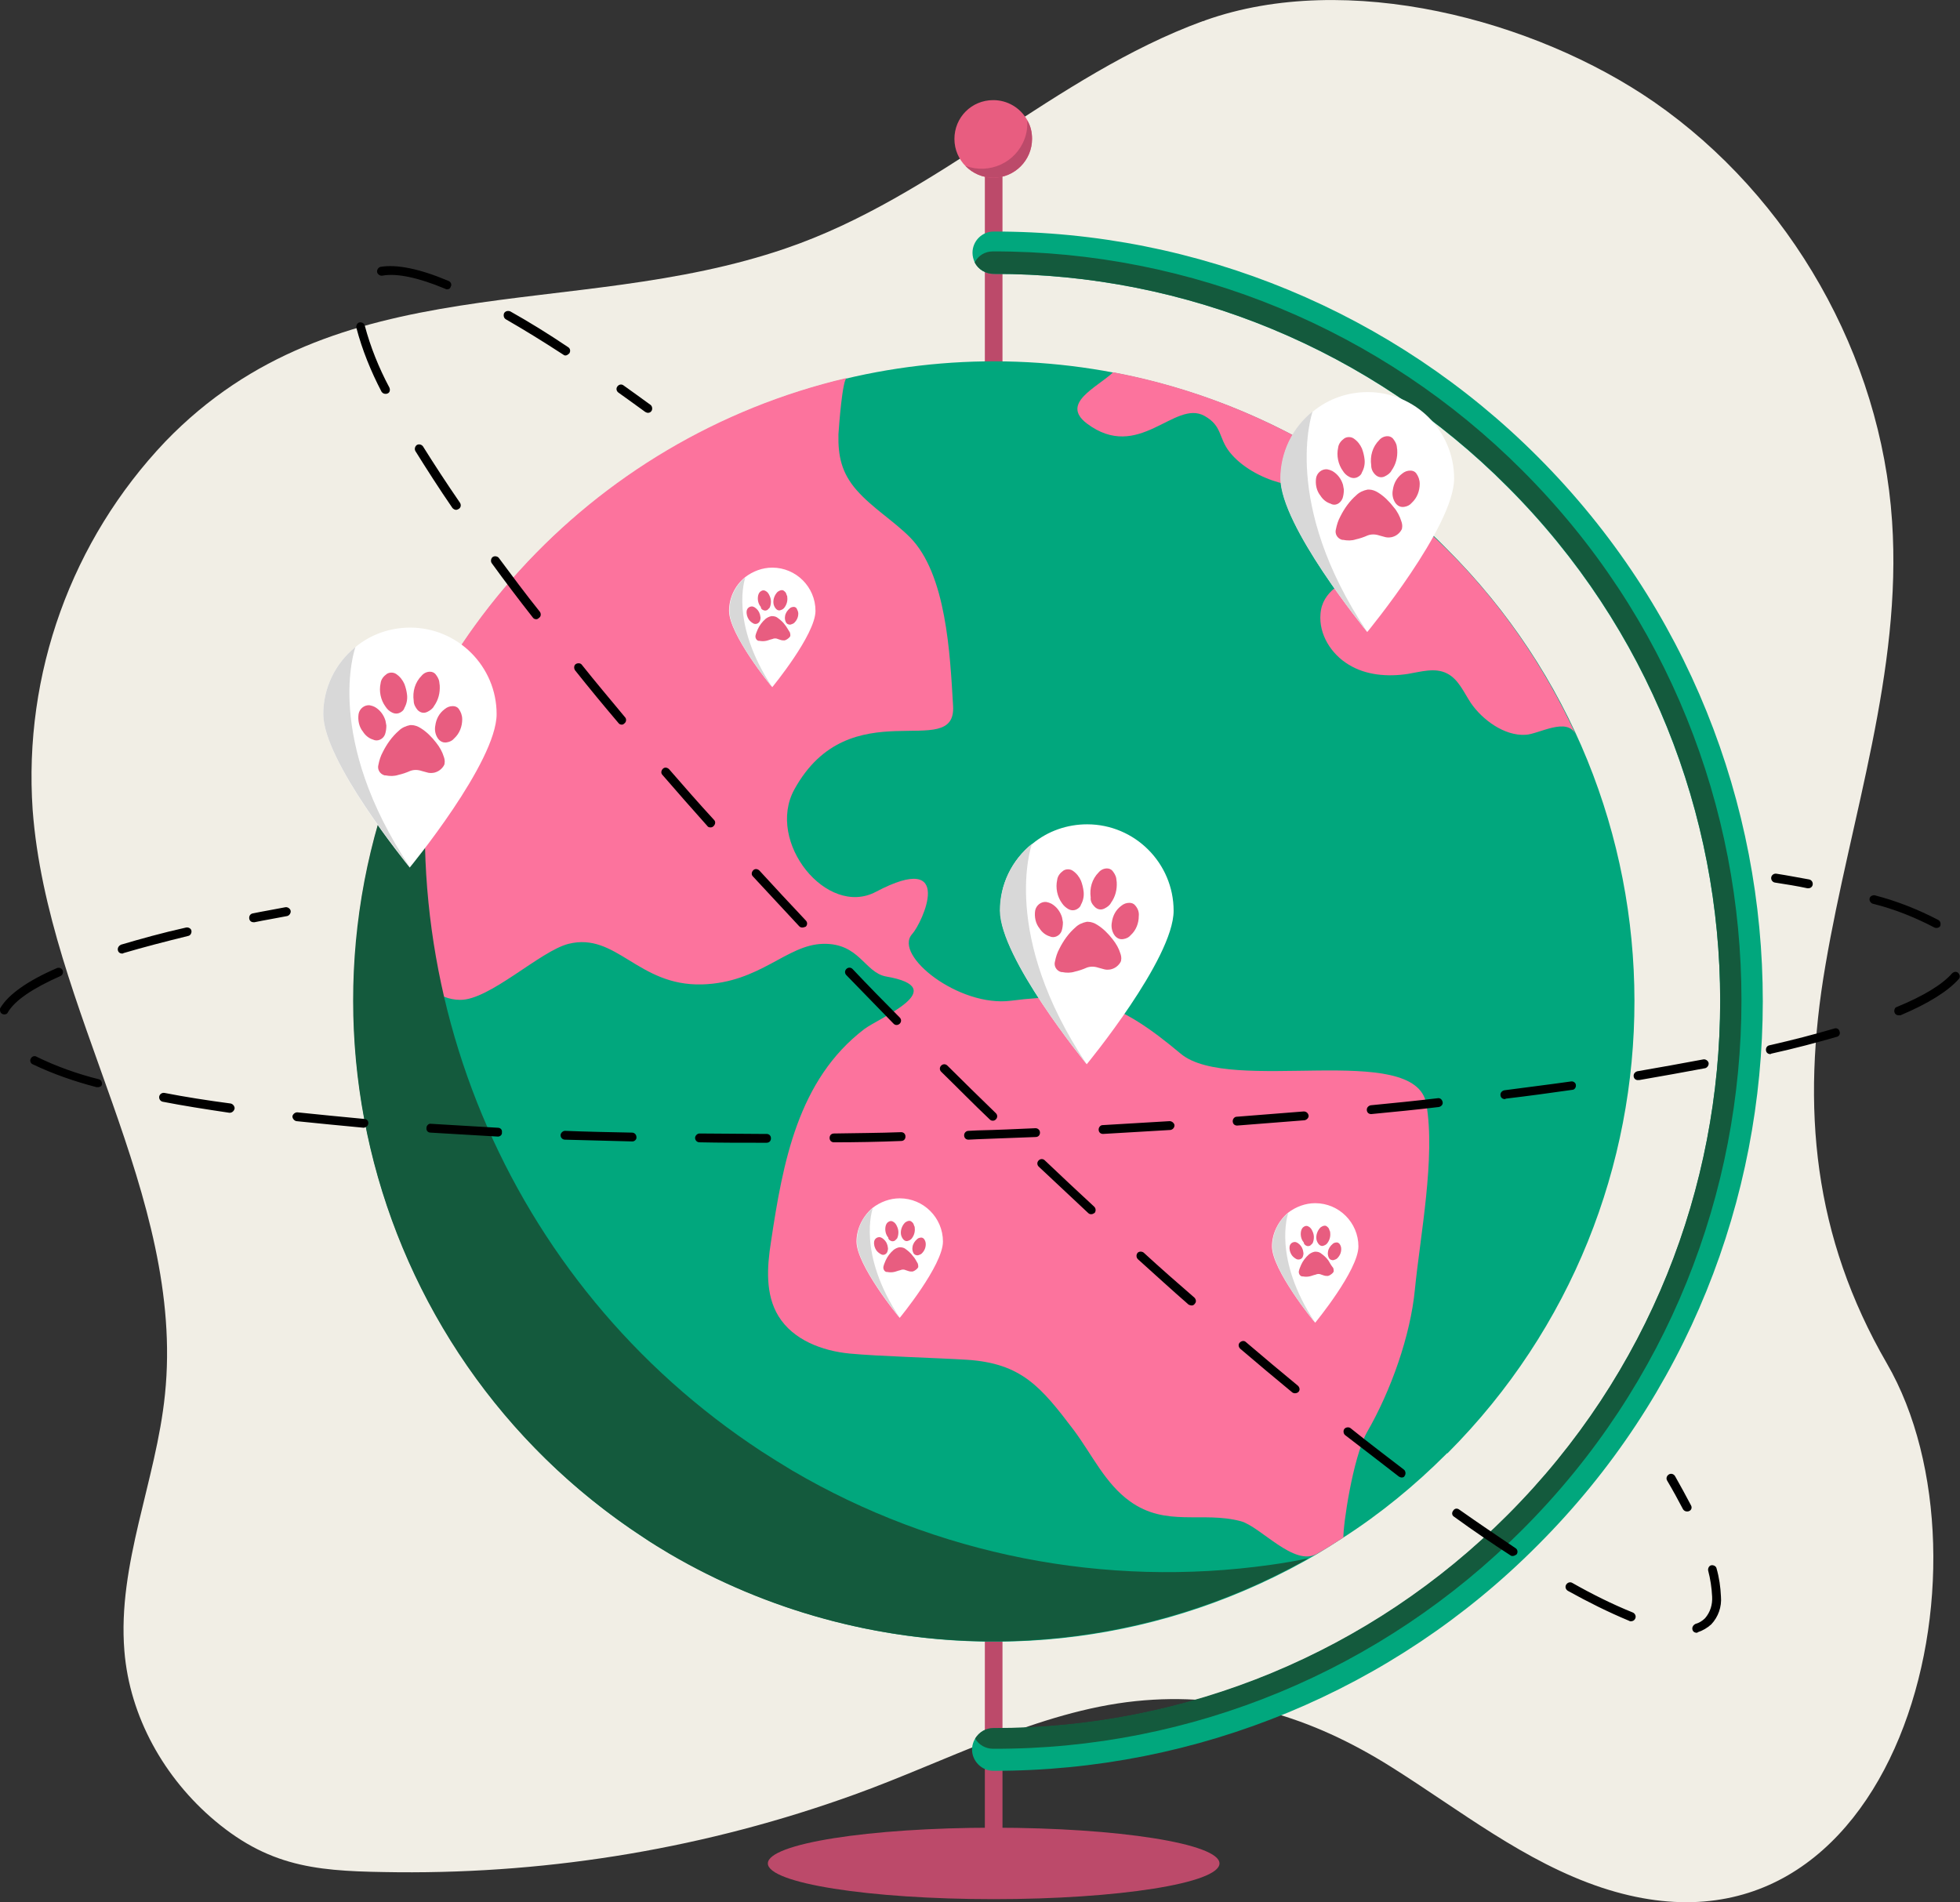 <?xml version="1.0" encoding="UTF-8"?> <!-- Generator: Adobe Illustrator 26.0.1, SVG Export Plug-In . SVG Version: 6.00 Build 0) --> <svg xmlns="http://www.w3.org/2000/svg" xmlns:xlink="http://www.w3.org/1999/xlink" id="Слой_1" x="0px" y="0px" viewBox="0 0 444.4 431.3" style="enable-background:new 0 0 444.4 431.3;" xml:space="preserve"><rect x="0" y="0" width="444.4" height="431.3" fill="#333333" stroke="none"/> <style type="text/css"> .st0{fill:#F1EEE5;} .st1{fill:#BC4A6A;} .st2{fill:#01A77D;} .st3{fill:#145A3D;} .st4{fill:#FC739D;} .st5{fill:#E85D80;} .st6{fill:#E33A55;} .st7{fill:#FFFFFF;} .st8{fill:#D8D8D8;} </style> <path class="st0" d="M273.3,4.6C305.4-6.8,347.9,4.4,375,23.1c31,21.5,51.5,57.6,54,95.1c2.3,34-9.4,67.1-15.1,100.6 c-5.6,32.5-2.7,61.6,13.9,90.3c26.4,45.5,2.7,141.1-64.6,118.9c-17.5-5.8-32.2-17.6-47.8-27.4c-18-11.3-36.7-17.1-57.9-14.9 c-22.1,2.3-43.2,13.8-63.8,21.2c-33.2,12-68.2,17.9-103.5,17.6c-17-0.2-28.3-0.6-41.5-11.7c-11.4-9.6-19.3-23.5-20.5-38.5 c-1.6-19.6,7.2-38.5,9.2-58.1c4.7-45.3-26.6-87.1-30-132.6c-2.1-30.8,8.8-61.1,30.1-83.5c39-40.4,92.1-27.1,140.7-43.8 c34.3-11.7,60.9-39.2,94.5-51.5C272.9,4.8,273.1,4.7,273.3,4.6z"></path> <ellipse class="st1" cx="225.3" cy="422.5" rx="51.2" ry="8.1"></ellipse> <path class="st1" d="M225.3,424.5c-1.1,0-2-0.9-2-2v-391c0-1.1,0.9-2,2-2s2,0.9,2,2v391C227.3,423.6,226.4,424.5,225.3,424.5z"></path> <path class="st2" d="M348.6,350.4c-32.6,32.8-77.1,51.2-123.4,51.1c-2.6,0-4.8-2.2-4.8-4.8c0-2.6,2.1-4.8,4.8-4.8 c43.8,0.1,85.7-17.3,116.6-48.3c64.3-64.3,64.3-168.9,0-233.2C311,79.4,269,62,225.3,62.1c-1.8,0-3.5-1-4.3-2.6 c-0.3-0.7-0.5-1.4-0.5-2.2c0-2.6,2.1-4.8,4.8-4.8c0,0,0,0,0,0c46.3-0.1,90.7,18.3,123.4,51.1C416.7,171.7,416.7,282.4,348.6,350.4z"></path> <path class="st3" d="M345.2,346.8c-31.8,31.9-75,49.9-120.1,49.7c-1.6,0-3.2-0.9-4-2.3c0.9-1.5,2.4-2.4,4.1-2.4 c43.8,0.1,85.7-17.3,116.6-48.3c64.3-64.3,64.3-168.9,0-233.2C311,79.4,269,62,225.3,62.1c-1.8,0-3.5-1-4.3-2.6 c0.8-1.6,2.4-2.5,4.1-2.5c45.1-0.1,88.3,17.8,120.1,49.7C411.4,172.9,411.4,280.6,345.2,346.8z"></path> <path class="st2" d="M327.9,329.7c-7.1,7.1-14.9,13.5-23.3,18.9c-2,1.3-3.9,2.5-5.9,3.7c-69.2,40.5-158.1,17.3-198.6-51.9 s-17.3-158.1,51.9-198.6c47-27.5,105.5-26.4,151.5,2.9c1.2,0.8,2.5,1.6,3.7,2.4c4.1,2.8,8.1,5.8,11.9,9.1c3.1,2.6,6.1,5.3,8.9,8.2 c56.7,56.6,56.8,148.4,0.2,205.1C328,329.5,328,329.6,327.9,329.7L327.9,329.7z"></path> <path class="st4" d="M304.6,348.6c-2,1.3-3.9,2.5-6,3.7c-5.2,3-12.8-6.2-17.3-7.4c-8.7-2.3-16.9,1.4-25.1-4.5 c-5.6-4-8.6-10.6-12.7-16.1c-7.5-9.9-11.9-15.2-24.3-16c-6.3-0.4-20.3-0.8-26.5-1.4c-6.3-0.6-12.9-3.1-16.2-8.5 c-3-4.9-2.6-11.1-1.7-16.8c2.7-18,6.1-36.8,21.2-48.3c3.5-2.6,20-9.3,4.9-11.9c-4.9-0.9-6-7.6-14.3-7.4c-8.3,0.2-14.2,8.8-27.4,9.2 c-14.6,0.4-19.4-11.9-30.3-9.2c-6.4,1.6-17.9,12.8-24.6,12.7c-10.1-0.1-14.5-15-22.8-19.6C89.6,147.7,133.6,99.4,192,85.7 c-1,0.2-1.8,11.2-1.9,12.8c-0.1,4.9,0.7,8.7,4.1,12.6c3.6,4.1,8.3,6.9,12.1,10.7c8.3,8.4,9.1,26.5,9.8,38.3c0.7,12.8-23.4-4-36,18.9 c-6.5,11.9,7.4,29.1,18.5,23.2c18.2-9.6,10.5,7.1,8.2,9.6c-4.3,4.8,10.6,16.6,22.4,15.1c17.1-2.2,24.4,0.2,38.5,12 c11.2,9.4,53.2-3,55.7,11.4c2.1,12.2-1.4,29.9-2.6,42.1c-1,10.4-5.4,22.9-10.9,32.4C306.7,330.7,304.5,345.9,304.6,348.6z"></path> <path class="st4" d="M307.1,107.1c-4.2,3.4-12,3.6-17.1,2.3c-4-1.1-8.5-3.5-11.2-6.9c-2.6-3.3-1.6-5.9-5.7-8.2 c-6.8-3.8-14.9,10.6-26.7,1.7c-6-4.6,2.3-8.1,6-11.6c18.1,3.4,35.4,10.3,51,20.2C304.7,105.3,305.9,106.1,307.1,107.1z"></path> <path class="st4" d="M357.3,166.6c-1.9-4.2-8.5-0.1-11.4,0c-4.8,0.3-9.8-3.4-12.4-7.2c-1.6-2.4-2.8-5.4-5.4-6.7 c-2.7-1.4-5.9-0.4-8.9,0.1c-4.6,0.7-9.5,0.3-13.4-2.1c-4-2.4-6.8-6.9-6.4-11.5c0.4-5.3,5.2-7.2,9.2-9.6c4.7-2.9,1.9-13.8,2.7-19.5 c4.2,2.7,13.7,11.4,16.6,14.3C340.2,136.6,350.1,150.9,357.3,166.6z"></path> <path d="M382.5,342.7c-0.4,0-0.7-0.2-0.9-0.5c-1.1-2.1-2.3-4.3-3.6-6.5c-0.3-0.5-0.1-1.1,0.4-1.4c0.5-0.3,1.1-0.1,1.4,0.4 c0,0,0,0,0,0c1.3,2.3,2.5,4.5,3.6,6.6c0.3,0.5,0.1,1.1-0.4,1.3c0,0,0,0,0,0C382.8,342.7,382.6,342.7,382.5,342.7z"></path> <path d="M384.7,370.2c-0.6,0-1-0.4-1-1c0-0.4,0.3-0.8,0.7-1c0.8-0.2,1.6-0.7,2.2-1.3c1.2-1.4,1.7-3.1,1.6-4.9c-0.1-2-0.4-4-0.9-5.9 c-0.1-0.5,0.2-1.1,0.7-1.2c0.5-0.1,1.1,0.2,1.2,0.7c0.6,2.1,0.9,4.2,1,6.4c0.2,2.3-0.6,4.6-2.2,6.3c-0.9,0.8-1.9,1.4-3.1,1.8 C384.9,370.2,384.8,370.2,384.7,370.2z M369.8,367.6c-0.1,0-0.3,0-0.4-0.1c-4.8-2-9.4-4.3-13.9-6.8c-0.5-0.3-0.7-0.9-0.4-1.4 c0.3-0.5,0.9-0.7,1.4-0.4c4.4,2.5,9,4.8,13.7,6.7c0.5,0.2,0.8,0.8,0.6,1.3C370.6,367.4,370.2,367.6,369.8,367.6z M342.9,352.8 c-0.2,0-0.4-0.1-0.5-0.2c-4-2.6-8.3-5.5-12.7-8.7c-0.5-0.3-0.6-0.9-0.2-1.4c0.3-0.5,0.9-0.6,1.4-0.2c0,0,0,0,0,0 c4.4,3.1,8.7,6,12.7,8.7c0.5,0.3,0.6,0.9,0.3,1.4C343.5,352.7,343.2,352.8,342.9,352.8L342.9,352.8z M317.8,335 c-0.2,0-0.4-0.1-0.6-0.2c-3.9-3-8-6.2-12.2-9.4c-0.4-0.3-0.5-1-0.2-1.4c0.3-0.4,1-0.5,1.4-0.2c4.1,3.3,8.2,6.4,12.1,9.4 c0.4,0.3,0.5,1,0.2,1.4C318.4,334.9,318.1,335,317.8,335L317.8,335z M293.6,315.9c-0.2,0-0.5-0.1-0.6-0.2c-3.9-3.2-7.8-6.5-11.8-9.9 c-0.4-0.4-0.5-1-0.1-1.4s1-0.5,1.4-0.1l0,0c4,3.4,7.9,6.7,11.8,9.9c0.4,0.4,0.5,1,0.1,1.4C294.2,315.8,293.9,315.9,293.6,315.9z M270.2,296c-0.2,0-0.5-0.1-0.7-0.2c-3.8-3.3-7.6-6.8-11.5-10.3c-0.4-0.4-0.4-1-0.1-1.4s1-0.4,1.4-0.1c3.8,3.5,7.7,6.9,11.5,10.2 c0.4,0.4,0.5,1,0.1,1.4C270.8,295.8,270.5,296,270.2,296L270.2,296z M247.4,275.3c-0.3,0-0.5-0.1-0.7-0.3c-3.7-3.5-7.5-7-11.2-10.5 c-0.4-0.4-0.4-1,0-1.4s1-0.4,1.4,0c3.7,3.5,7.5,7.1,11.2,10.5c0.4,0.4,0.4,1,0.1,1.4C247.9,275.2,247.7,275.3,247.4,275.3 L247.4,275.3z M225.1,254.1c-0.3,0-0.5-0.1-0.7-0.3c-3.7-3.5-7.3-7.2-11-10.8c-0.4-0.4-0.4-1,0-1.4s1-0.4,1.4,0c0,0,0,0,0,0 c3.6,3.6,7.3,7.2,11,10.8c0.4,0.4,0.4,1,0,1.4C225.6,254,225.4,254.1,225.1,254.1L225.1,254.1z M203.3,232.4c-0.3,0-0.5-0.1-0.7-0.3 c-3.6-3.7-7.2-7.4-10.7-11c-0.4-0.4-0.4-1,0-1.4c0.4-0.4,1-0.4,1.4,0c3.5,3.7,7.1,7.4,10.7,11c0.4,0.4,0.4,1,0,1.4 C203.8,232.3,203.5,232.4,203.3,232.4L203.3,232.4z M181.9,210.3c-0.3,0-0.5-0.1-0.7-0.3c-3.5-3.8-7.1-7.6-10.5-11.3 c-0.4-0.4-0.3-1,0.1-1.4c0.4-0.4,1-0.3,1.4,0.1c0,0,0,0,0,0c3.4,3.7,6.9,7.5,10.5,11.3c0.4,0.4,0.4,1,0,1.4 C182.4,210.2,182.2,210.3,181.9,210.3z M161.1,187.6c-0.3,0-0.6-0.1-0.7-0.3c-3.5-3.9-6.9-7.8-10.2-11.6c-0.4-0.4-0.3-1,0.1-1.4 s1-0.3,1.4,0.1c0,0,0,0,0,0c3.3,3.8,6.7,7.7,10.2,11.5c0.4,0.4,0.3,1-0.1,1.4C161.6,187.5,161.4,187.6,161.1,187.6z M141,164.3 c-0.3,0-0.6-0.1-0.8-0.4c-3.4-4-6.7-8-9.8-11.9c-0.3-0.4-0.3-1.1,0.1-1.4c0.4-0.3,1.1-0.3,1.4,0.1c0,0,0,0,0,0 c3.1,3.9,6.4,7.8,9.8,11.9c0.4,0.4,0.3,1.1-0.1,1.4C141.4,164.2,141.2,164.3,141,164.3L141,164.3z M121.6,140.4 c-0.3,0-0.6-0.1-0.8-0.4c-3.3-4.2-6.4-8.3-9.3-12.3c-0.3-0.4-0.2-1.1,0.2-1.4c0.4-0.3,1.1-0.2,1.4,0.2c0,0,0,0,0,0 c2.9,3.9,6,8.1,9.3,12.2c0.3,0.4,0.3,1.1-0.2,1.4C122,140.3,121.8,140.4,121.6,140.4z M103.4,115.6c-0.3,0-0.6-0.2-0.8-0.4 c-3.1-4.5-5.9-8.9-8.4-12.9c-0.3-0.5-0.1-1.1,0.3-1.4c0.5-0.3,1.1-0.1,1.4,0.3c2.5,4,5.3,8.3,8.4,12.8c0.3,0.5,0.2,1.1-0.3,1.4 C103.8,115.5,103.6,115.6,103.4,115.6L103.4,115.6z M87.4,89.3c-0.4,0-0.7-0.2-0.9-0.5c-2.4-4.6-4.4-9.5-5.7-14.5 c-0.1-0.5,0.2-1.1,0.7-1.2c0.5-0.1,1.1,0.2,1.2,0.7c1.3,4.9,3.2,9.6,5.6,14.1c0.2,0.5,0.1,1.1-0.4,1.3 C87.7,89.3,87.5,89.3,87.4,89.3z M128.2,80.6c-0.2,0-0.4-0.1-0.5-0.2c-4.6-3-9-5.7-13-8c-0.5-0.3-0.6-0.9-0.4-1.4 c0.3-0.5,0.9-0.6,1.4-0.4c4.1,2.3,8.5,5,13.1,8.1c0.5,0.3,0.6,0.9,0.3,1.4C128.8,80.4,128.5,80.6,128.2,80.6z M101.4,65.6 c-0.1,0-0.3,0-0.4-0.1c-6.2-2.6-11.1-3.6-14.3-3c-0.5,0.1-1.1-0.3-1.2-0.8s0.3-1.1,0.8-1.2c0,0,0,0,0,0c3.6-0.6,8.8,0.4,15.4,3.2 c0.5,0.2,0.8,0.8,0.5,1.3C102.1,65.4,101.8,65.6,101.4,65.6z"></path> <path d="M146.9,93.6c-0.2,0-0.4-0.1-0.6-0.2c-2.1-1.5-4.1-3-6.1-4.4c-0.4-0.3-0.6-0.9-0.2-1.4c0.3-0.4,0.9-0.6,1.4-0.2 c2,1.4,4,2.9,6.1,4.4c0.4,0.3,0.5,1,0.2,1.4C147.5,93.5,147.2,93.6,146.9,93.6z"></path> <path class="st5" d="M234,31.5c0,4.8-3.9,8.8-8.8,8.8c-4.8,0-8.8-3.9-8.8-8.8s3.9-8.8,8.8-8.8c3.2,0,6.1,1.7,7.7,4.5 C233.7,28.6,234,30,234,31.5z"></path> <path class="st3" d="M99.8,153.9c-14,67.8,15,137.3,72.9,175.2c2.3,1.5,4.6,2.9,6.9,4.3c32.7,19.2,71,26.7,108.5,21.4 c2.9-0.4,5.8-0.9,8.6-1.5c-45,25.5-100.3,25.1-144.9-1c-2-1.2-4-2.4-5.9-3.7C81.2,306.3,60.9,220.7,99.8,153.9z"></path> <path d="M410,201.4c-0.1,0-0.1,0-0.2,0c-2.3-0.5-4.8-0.9-7.4-1.3c-0.5-0.1-0.9-0.6-0.8-1.2c0.1-0.5,0.6-0.9,1.2-0.8c0,0,0,0,0,0 c2.6,0.4,5.1,0.9,7.4,1.3c0.5,0.1,0.9,0.6,0.8,1.2C410.9,201.1,410.5,201.4,410,201.4L410,201.4z"></path> <path d="M172.9,259.1c-4.8,0-9.6,0-14.3-0.1c-0.6,0-1-0.5-1-1s0.5-1,1-1h0c4.7,0,9.5,0.1,14.2,0.1l1,0c0.6,0,1,0.4,1,1s-0.4,1-1,1 L172.9,259.1z M189.1,259c-0.6,0-1-0.4-1-1c0-0.6,0.4-1,1-1c5-0.1,10.1-0.1,15.2-0.3c0.6,0,1,0.4,1,1c0,0.6-0.4,1-1,1l0,0 C199.3,258.9,194.1,259,189.1,259L189.1,259z M143.4,258.8L143.4,258.8c-5.2-0.1-10.3-0.3-15.3-0.4c-0.6,0-1-0.5-1-1 c0-0.5,0.5-1,1-1c5,0.2,10.1,0.3,15.2,0.4c0.6,0,1,0.5,1,1C144.4,258.3,143.9,258.8,143.4,258.8L143.4,258.8z M219.6,258.4 c-0.6,0-1-0.4-1-1c0-0.5,0.4-1,1-1l2-0.1c4.4-0.1,8.8-0.3,13.2-0.5c0.5,0,1,0.4,1,1c0,0.6-0.4,1-1,1c0,0,0,0,0,0 c-4.4,0.2-8.8,0.3-13.2,0.5L219.6,258.4L219.6,258.4z M112.9,257.7C112.9,257.7,112.9,257.7,112.9,257.7c-5.2-0.3-10.4-0.6-15.3-0.9 c-0.6,0-1-0.5-0.9-1.1c0-0.5,0.5-1,1-0.9c0,0,0,0,0,0c4.9,0.3,10,0.6,15.2,0.9c0.6,0,1,0.5,0.9,1 C113.9,257.3,113.4,257.7,112.9,257.7L112.9,257.7z M250.1,257.1c-0.6,0-1-0.4-1-1c0-0.5,0.4-1,0.9-1c5.1-0.3,10.2-0.6,15.2-0.9 c0.5,0,1,0.4,1.1,0.9c0,0,0,0,0,0c0,0.6-0.4,1-0.9,1.1C260.3,256.5,255.2,256.8,250.1,257.1C250.1,257.1,250.1,257.1,250.1,257.1 L250.1,257.1z M82.5,255.7C82.4,255.7,82.4,255.6,82.5,255.7c-5.3-0.5-10.5-1-15.3-1.5c-0.5-0.1-0.9-0.6-0.9-1.1 c0.1-0.5,0.6-0.9,1.1-0.9c0,0,0,0,0,0c4.8,0.5,9.9,1,15.2,1.5c0.6,0,1,0.5,0.9,1.1C83.4,255.3,83,255.6,82.5,255.7z M280.5,255.2 c-0.6,0-1-0.4-1-1c0-0.5,0.4-1,0.9-1c5.1-0.4,10.2-0.8,15.2-1.2c0.6,0,1,0.4,1.1,0.9s-0.4,1-0.9,1.1 C290.8,254.4,285.7,254.8,280.5,255.2C280.6,255.2,280.5,255.2,280.5,255.2L280.5,255.2z M310.9,252.6c-0.6,0-1-0.4-1-1 c0-0.5,0.4-0.9,0.9-1c5.1-0.5,10.2-1,15.2-1.6c0.5-0.1,1,0.3,1.1,0.9c0.1,0.5-0.3,1-0.9,1.1C321.2,251.6,316.1,252.1,310.9,252.6 C311,252.6,310.9,252.6,310.9,252.6L310.9,252.6z M52.1,252.3c0,0-0.1,0-0.1,0c-5.4-0.8-10.5-1.6-15.1-2.5c-0.5-0.1-0.9-0.6-0.8-1.2 c0.1-0.5,0.6-0.9,1.2-0.8c4.6,0.9,9.7,1.7,15,2.4c0.5,0.1,0.9,0.6,0.9,1.1C53.1,251.9,52.6,252.3,52.1,252.3L52.1,252.3z M341.2,249.2c-0.6,0-1-0.4-1-1c0-0.5,0.4-0.9,0.9-1c5.2-0.7,10.2-1.3,15.1-2c0.5-0.1,1.1,0.3,1.1,0.8c0.1,0.5-0.3,1.1-0.8,1.1 c0,0,0,0,0,0c-4.9,0.7-10,1.4-15.1,2C341.3,249.2,341.3,249.2,341.2,249.2L341.2,249.2z M22.2,246.5c-0.1,0-0.2,0-0.3,0 c-5-1.3-9.9-3-14.5-5.2c-0.5-0.2-0.7-0.9-0.4-1.3c0.2-0.5,0.9-0.7,1.3-0.4l0,0c4.5,2.2,9.3,3.9,14.1,5.1c0.5,0.1,0.8,0.7,0.7,1.2 C23.1,246.2,22.7,246.5,22.2,246.5L22.2,246.5z M371.4,244.9c-0.6,0-1-0.4-1-1c0-0.5,0.4-0.9,0.8-1c5.2-0.9,10.2-1.8,15-2.7 c0.5-0.1,1.1,0.3,1.2,0.8s-0.3,1.1-0.8,1.2c-4.8,0.9-9.8,1.8-15,2.7C371.5,244.8,371.5,244.9,371.4,244.9L371.4,244.9z M401.4,239 c-0.6,0-1-0.4-1-1c0-0.5,0.3-0.9,0.8-1c5.3-1.2,10.3-2.5,14.7-3.8c0.5-0.2,1.1,0.1,1.2,0.7c0.2,0.5-0.1,1.1-0.7,1.2c0,0,0,0,0,0 c-4.5,1.3-9.4,2.6-14.8,3.8C401.5,239,401.4,239,401.4,239L401.4,239z M430.5,230.2c-0.6,0-1-0.4-1-1c0-0.4,0.2-0.8,0.6-0.9 c6.1-2.5,10.3-5.1,12.5-7.6c0.4-0.4,1-0.5,1.4-0.1c0.4,0.4,0.5,1,0.1,1.4c-2.4,2.7-6.8,5.5-13.2,8.2 C430.8,230.2,430.7,230.2,430.5,230.2L430.5,230.2z M1,230c-0.6,0-1-0.4-1-1c0-0.2,0-0.4,0.1-0.5c1.8-3,6.1-6.1,12.8-9 c0.5-0.2,1.1,0,1.3,0.5c0.2,0.5,0,1.1-0.5,1.3c-6.3,2.8-10.3,5.5-11.9,8.2C1.7,229.8,1.4,230,1,230L1,230z M27.7,216.2 c-0.6,0-1-0.4-1-1c0-0.4,0.3-0.8,0.7-1c4.4-1.3,9.4-2.7,14.8-3.9c0.5-0.1,1.1,0.2,1.2,0.7c0.1,0.5-0.2,1.1-0.7,1.2l0,0 c-5.3,1.3-10.3,2.6-14.7,3.9C27.9,216.2,27.8,216.2,27.7,216.2L27.7,216.2z M439.1,210.4c-0.2,0-0.3,0-0.5-0.1 c-4.4-2.3-9.1-4.2-14-5.4c-0.5-0.2-0.8-0.7-0.7-1.2s0.7-0.8,1.2-0.7c5,1.3,9.8,3.2,14.4,5.6c0.5,0.3,0.6,0.9,0.4,1.4 C439.8,210.2,439.4,210.4,439.1,210.4L439.1,210.4z"></path> <path d="M57.5,209.1c-0.6,0-1-0.4-1-1c0-0.5,0.3-0.9,0.8-1c2.4-0.5,4.9-0.9,7.4-1.4c0.5-0.1,1.1,0.3,1.2,0.8 c0.1,0.5-0.3,1.1-0.8,1.2l0,0c-2.5,0.5-5,0.9-7.4,1.4C57.6,209.1,57.5,209.1,57.5,209.1z"></path> <path class="st1" d="M234,31.5c0,4.8-3.9,8.8-8.8,8.8c-2.4,0-4.7-1-6.3-2.7c5.4,2,11.4-0.7,13.4-6.1c0.5-1.3,0.7-2.8,0.6-4.2 C233.7,28.6,234,30,234,31.5z"></path> <path class="st6" d="M105.3,146.7"></path> <path class="st7" d="M194.2,281.5c0,5.3,9.4,16.9,9.8,17.3c0,0,0,0,0,0c0,0,9.8-11.9,9.8-17.3c0-5.4-4.4-9.8-9.8-9.8 c-2.2,0-4.4,0.8-6.2,2.2l0,0C195.6,275.8,194.2,278.6,194.2,281.5z"></path> <path class="st8" d="M204,298.8c-9.7-14.6-6.2-24.6-6.1-24.9c-2.3,1.9-3.6,4.6-3.6,7.6C194.2,286.8,203.7,298.4,204,298.8z"></path> <path class="st5" d="M207,284.8c-0.5-0.7-1.1-1.2-1.8-1.7c-0.3-0.2-0.7-0.3-1.1-0.3c-0.1,0-0.1,0-0.2,0c-0.5,0.1-0.9,0.3-1.3,0.6 c-0.8,0.7-1.4,1.5-1.8,2.4c-0.2,0.5-0.4,0.9-0.5,1.4c-0.1,0.5,0.2,1.1,0.7,1.2c0,0,0,0,0.1,0c0,0,0,0,0.1,0c0.5,0.1,1,0.1,1.5,0 c0.5-0.1,0.9-0.3,1.4-0.4c0.4-0.2,0.9-0.2,1.3,0c0.2,0.1,0.4,0.1,0.6,0.2c0.3,0.1,0.6,0.1,0.9,0.1c0.4-0.1,0.8-0.4,1.1-0.7 c0.1-0.1,0.1-0.2,0.2-0.3c0-0.3,0-0.5-0.1-0.8C207.7,285.8,207.4,285.2,207,284.8z"></path> <path class="st5" d="M201.9,281.3c0.3,0.2,0.8,0.2,1.1-0.1c0.1-0.1,0.3-0.3,0.4-0.4c0.2-0.4,0.3-0.9,0.3-1.4c0-0.4-0.1-0.9-0.3-1.3 c-0.2-0.5-0.5-0.9-0.9-1.1c-0.3-0.2-0.7-0.2-1,0c-0.4,0.2-0.6,0.6-0.7,1c-0.2,0.9,0,1.9,0.6,2.6C201.4,281,201.7,281.2,201.9,281.3z "></path> <path class="st5" d="M204.9,281.1c0.3,0.3,0.7,0.4,1.1,0.2c0.3-0.1,0.6-0.3,0.8-0.6c0.5-0.7,0.7-1.5,0.6-2.3c0-0.1,0-0.3-0.1-0.4 c-0.1-0.3-0.2-0.7-0.5-0.9c-0.2-0.2-0.4-0.3-0.6-0.3c-0.4,0-0.7,0.2-1,0.4c-0.7,0.7-1.1,1.8-0.9,2.8 C204.4,280.4,204.6,280.8,204.9,281.1z"></path> <path class="st5" d="M201.2,283.8c0.1-0.3,0.2-0.7,0.1-1c0-0.2-0.1-0.4-0.1-0.5c-0.2-0.7-0.6-1.2-1.2-1.6c-0.2-0.1-0.4-0.2-0.6-0.2 c-0.6,0-1.1,0.4-1.2,1c-0.1,0.7,0.1,1.4,0.5,2c0.3,0.4,0.7,0.7,1.1,0.9C200.3,284.7,201,284.4,201.2,283.8 C201.2,283.8,201.2,283.8,201.2,283.8z"></path> <path class="st5" d="M209.5,280.9c-0.2-0.2-0.4-0.3-0.6-0.3c-0.3,0-0.7,0.1-0.9,0.3c-0.6,0.5-1,1.1-1.1,1.8c-0.1,0.5,0,1,0.2,1.4 c0.2,0.4,0.7,0.6,1.1,0.5c0.3-0.1,0.6-0.2,0.8-0.4c0.6-0.6,0.9-1.3,0.9-2.1C209.9,281.7,209.8,281.3,209.5,280.9z"></path> <path class="st7" d="M288.4,282.6c0,5.3,9.4,16.9,9.8,17.3c0,0,0,0,0,0c0,0,9.8-11.9,9.8-17.3c0-5.4-4.4-9.8-9.8-9.8 c-2.2,0-4.4,0.8-6.2,2.2l0,0C289.8,276.9,288.4,279.7,288.4,282.6z"></path> <path class="st8" d="M298.2,299.9c-9.7-14.6-6.2-24.6-6.1-24.9c-2.3,1.9-3.6,4.6-3.6,7.6C288.4,287.9,297.8,299.5,298.2,299.9z"></path> <path class="st5" d="M301.2,285.8c-0.5-0.7-1.1-1.2-1.8-1.7c-0.3-0.2-0.7-0.3-1.1-0.3c-0.1,0-0.1,0-0.2,0c-0.5,0.1-0.9,0.3-1.3,0.6 c-0.8,0.7-1.4,1.5-1.8,2.4c-0.2,0.5-0.4,0.9-0.5,1.4c-0.1,0.5,0.2,1.1,0.7,1.2c0,0,0,0,0.1,0c0,0,0,0,0.1,0c0.5,0.1,1,0.1,1.5,0 c0.5-0.1,0.9-0.3,1.4-0.4c0.4-0.2,0.9-0.2,1.3,0c0.2,0.1,0.4,0.1,0.6,0.2c0.3,0.1,0.6,0.1,0.9,0.1c0.4-0.1,0.8-0.4,1.1-0.7 c0.1-0.1,0.1-0.2,0.2-0.3c0-0.3,0-0.5-0.1-0.8C301.8,286.9,301.5,286.3,301.2,285.8z"></path> <path class="st5" d="M296.1,282.4c0.3,0.2,0.8,0.2,1.1-0.1c0.1-0.1,0.3-0.3,0.4-0.4c0.2-0.4,0.3-0.9,0.3-1.4c0-0.4-0.1-0.9-0.3-1.3 c-0.2-0.5-0.5-0.9-0.9-1.1c-0.3-0.2-0.7-0.2-1,0c-0.4,0.2-0.6,0.6-0.7,1c-0.2,0.9,0,1.9,0.6,2.6C295.6,282,295.9,282.3,296.1,282.4z "></path> <path class="st5" d="M299.1,282.2c0.3,0.3,0.7,0.4,1.1,0.2c0.3-0.1,0.6-0.3,0.8-0.6c0.5-0.7,0.7-1.5,0.6-2.3c0-0.1,0-0.3-0.1-0.4 c-0.1-0.3-0.2-0.7-0.5-0.9c-0.2-0.2-0.4-0.3-0.6-0.3c-0.4,0-0.7,0.2-1,0.4c-0.7,0.7-1.1,1.8-0.9,2.8 C298.6,281.5,298.8,281.9,299.1,282.2z"></path> <path class="st5" d="M295.4,284.9c0.1-0.3,0.2-0.7,0.1-1c0-0.2-0.1-0.4-0.1-0.5c-0.2-0.7-0.6-1.2-1.2-1.6c-0.2-0.1-0.4-0.2-0.6-0.2 c-0.6,0-1.1,0.4-1.2,1c-0.1,0.7,0.1,1.4,0.5,2c0.3,0.4,0.7,0.7,1.1,0.9C294.5,285.7,295.2,285.5,295.4,284.9 C295.4,284.9,295.4,284.9,295.4,284.9z"></path> <path class="st5" d="M303.7,282c-0.2-0.2-0.4-0.3-0.6-0.3c-0.3,0-0.7,0.1-0.9,0.3c-0.6,0.5-1,1.1-1.1,1.8c-0.1,0.5,0,1,0.2,1.4 c0.2,0.4,0.7,0.6,1.1,0.5c0.3-0.1,0.6-0.2,0.8-0.4c0.6-0.6,0.9-1.3,0.9-2.1C304.1,282.8,304,282.4,303.7,282z"></path> <path class="st7" d="M165.3,138.5c0,5.3,9.4,16.9,9.8,17.3c0,0,0,0,0,0c0,0,9.8-11.9,9.8-17.3c0-5.4-4.4-9.8-9.8-9.8 c-2.2,0-4.4,0.8-6.2,2.2l0,0C166.6,132.8,165.3,135.6,165.3,138.5z"></path> <path class="st8" d="M175.1,155.8c-9.7-14.6-6.2-24.6-6.1-24.9c-2.3,1.9-3.6,4.6-3.6,7.6C165.3,143.8,174.7,155.4,175.1,155.8z"></path> <path class="st5" d="M178,141.7c-0.5-0.7-1.1-1.2-1.8-1.7c-0.3-0.2-0.7-0.3-1.1-0.3c-0.1,0-0.1,0-0.2,0c-0.5,0.1-0.9,0.3-1.3,0.6 c-0.8,0.7-1.4,1.5-1.8,2.4c-0.2,0.5-0.4,0.9-0.5,1.4c-0.1,0.5,0.2,1.1,0.7,1.2c0,0,0,0,0.1,0c0,0,0,0,0.1,0c0.5,0.1,1,0.1,1.5,0 c0.5-0.1,0.9-0.3,1.4-0.4c0.4-0.2,0.9-0.2,1.3,0c0.2,0.1,0.4,0.1,0.6,0.2c0.3,0.1,0.6,0.1,0.9,0.1c0.4-0.1,0.8-0.4,1.1-0.7 c0.1-0.1,0.1-0.2,0.2-0.3c0-0.3,0-0.5-0.1-0.8C178.7,142.8,178.4,142.2,178,141.7z"></path> <path class="st5" d="M173,138.3c0.3,0.2,0.8,0.2,1.1-0.1c0.1-0.1,0.3-0.3,0.4-0.4c0.2-0.4,0.3-0.9,0.3-1.4c0-0.4-0.1-0.9-0.3-1.3 c-0.2-0.5-0.5-0.9-0.9-1.1c-0.3-0.2-0.7-0.2-1,0c-0.4,0.2-0.6,0.6-0.7,1c-0.2,0.9,0,1.9,0.6,2.6C172.5,137.9,172.7,138.2,173,138.3z "></path> <path class="st5" d="M176,138.1c0.3,0.3,0.7,0.4,1.1,0.2c0.3-0.1,0.6-0.3,0.8-0.6c0.5-0.7,0.7-1.5,0.6-2.3c0-0.1,0-0.3-0.1-0.4 c-0.1-0.3-0.2-0.7-0.5-0.9c-0.2-0.2-0.4-0.3-0.6-0.3c-0.4,0-0.7,0.2-1,0.4c-0.7,0.7-1.1,1.8-0.9,2.8 C175.5,137.4,175.7,137.8,176,138.1z"></path> <path class="st5" d="M172.3,140.8c0.1-0.3,0.2-0.7,0.1-1c0-0.2-0.1-0.4-0.1-0.5c-0.2-0.7-0.6-1.2-1.2-1.6c-0.2-0.1-0.4-0.2-0.6-0.2 c-0.6,0-1.1,0.4-1.2,1c-0.1,0.7,0.1,1.4,0.5,2c0.3,0.4,0.7,0.7,1.1,0.9C171.4,141.6,172,141.4,172.3,140.8 C172.3,140.8,172.3,140.8,172.3,140.8z"></path> <path class="st5" d="M180.6,137.9c-0.2-0.2-0.4-0.3-0.6-0.3c-0.3,0-0.7,0.1-0.9,0.3c-0.6,0.5-1,1.1-1.1,1.8c-0.1,0.5,0,1,0.2,1.4 c0.2,0.4,0.7,0.6,1.1,0.5c0.3-0.1,0.6-0.2,0.8-0.4c0.6-0.6,0.9-1.3,0.9-2.1C181,138.7,180.8,138.3,180.6,137.9z"></path> <path class="st7" d="M73.3,161.9c0,10.7,18.9,33.9,19.6,34.8c0,0,0,0,0,0c0,0,19.7-23.9,19.7-34.8c0-10.8-8.8-19.6-19.6-19.6 c-4.5,0-8.9,1.5-12.4,4.4l0,0C76,150.4,73.3,156,73.3,161.9z"></path> <path class="st8" d="M93,196.7c-19.6-29.3-12.6-49.5-12.4-50c-4.6,3.7-7.3,9.3-7.3,15.2C73.3,172.6,92.3,195.8,93,196.7z"></path> <path class="st5" d="M98.9,168.4c-1-1.3-2.2-2.5-3.5-3.3c-0.6-0.4-1.4-0.7-2.1-0.7c-0.1,0-0.2,0-0.3,0c-1,0.2-1.9,0.6-2.6,1.3 c-1.5,1.3-2.7,3-3.6,4.8c-0.5,0.9-0.8,1.9-1,2.9c-0.3,1,0.3,2.1,1.4,2.4c0,0,0.1,0,0.1,0c0,0,0.1,0,0.1,0c1,0.2,2,0.2,2.9-0.1 c0.9-0.2,1.8-0.5,2.7-0.9c0.8-0.3,1.7-0.3,2.6,0c0.4,0.1,0.7,0.2,1.1,0.3c0.6,0.2,1.1,0.2,1.7,0.1c0.9-0.2,1.6-0.7,2.1-1.4 c0.1-0.2,0.3-0.4,0.3-0.7c0.1-0.5,0-1.1-0.2-1.6C100.3,170.5,99.7,169.4,98.9,168.4z"></path> <path class="st5" d="M88.8,161.5c0.7,0.4,1.5,0.4,2.2-0.1c0.3-0.2,0.6-0.5,0.7-0.9c0.5-0.9,0.7-1.9,0.6-2.9 c-0.1-0.9-0.3-1.7-0.6-2.5c-0.4-0.9-1-1.7-1.9-2.3c-0.6-0.4-1.5-0.4-2.1,0c-0.7,0.5-1.3,1.2-1.4,2.1c-0.4,1.8,0,3.8,1.1,5.3 C87.8,160.8,88.2,161.2,88.8,161.5z"></path> <path class="st5" d="M94.7,161c0.6,0.6,1.4,0.8,2.2,0.4c0.6-0.3,1.2-0.7,1.5-1.3c1-1.4,1.4-3,1.3-4.7c0-0.2-0.1-0.5-0.1-0.8 c-0.1-0.7-0.5-1.3-0.9-1.8c-0.3-0.3-0.7-0.5-1.2-0.5c-0.7,0-1.4,0.3-1.9,0.9c-1.5,1.5-2.1,3.6-1.8,5.7 C93.8,159.7,94.2,160.4,94.7,161z"></path> <path class="st5" d="M87.3,166.5c0.2-0.6,0.3-1.3,0.3-2c-0.1-0.4-0.1-0.7-0.2-1.1c-0.4-1.3-1.2-2.4-2.4-3.1 c-0.4-0.2-0.7-0.3-1.2-0.4c-1.2-0.1-2.3,0.8-2.5,2c-0.2,1.4,0.1,2.9,1,4c0.5,0.8,1.3,1.5,2.3,1.8C85.6,168.2,86.9,167.6,87.3,166.5 C87.3,166.5,87.3,166.5,87.3,166.5z"></path> <path class="st5" d="M104,160.7c-0.3-0.4-0.8-0.6-1.3-0.6c-0.7,0-1.3,0.2-1.9,0.7c-1.2,0.9-1.9,2.2-2.1,3.7c-0.2,1,0,2,0.5,2.8 c0.5,0.8,1.3,1.2,2.2,1c0.6-0.1,1.2-0.4,1.6-0.9c1.2-1.1,1.8-2.7,1.8-4.3C104.8,162.2,104.5,161.4,104,160.7z"></path> <path class="st7" d="M226.8,206.5c0,10.7,18.9,33.9,19.6,34.8c0,0,0,0,0,0c0,0,19.7-23.9,19.7-34.8c0-10.8-8.8-19.6-19.6-19.6 c-4.5,0-8.9,1.5-12.4,4.4l0,0C229.4,195,226.7,200.6,226.8,206.5z"></path> <path class="st8" d="M246.4,241.3c-19.6-29.3-12.6-49.5-12.4-50c-4.6,3.7-7.3,9.3-7.3,15.2C226.8,217.2,245.7,240.4,246.4,241.3z"></path> <path class="st5" d="M252.3,213c-1-1.3-2.2-2.5-3.5-3.3c-0.6-0.4-1.4-0.7-2.1-0.7c-0.1,0-0.2,0-0.3,0c-1,0.2-1.9,0.6-2.6,1.3 c-1.5,1.3-2.7,3-3.6,4.8c-0.5,0.9-0.8,1.9-1,2.9c-0.3,1,0.3,2.1,1.4,2.4c0,0,0.1,0,0.1,0c0,0,0.1,0,0.1,0c1,0.2,2,0.2,2.9-0.1 c0.9-0.2,1.8-0.5,2.7-0.9c0.8-0.3,1.7-0.3,2.6,0c0.4,0.1,0.7,0.2,1.1,0.3c0.6,0.2,1.1,0.2,1.7,0.1c0.9-0.2,1.6-0.7,2.1-1.4 c0.1-0.2,0.3-0.4,0.3-0.7c0.1-0.5,0-1.1-0.2-1.6C253.7,215.1,253.1,214,252.3,213z"></path> <path class="st5" d="M242.2,206.1c0.7,0.4,1.5,0.4,2.2-0.1c0.3-0.2,0.6-0.5,0.7-0.9c0.5-0.9,0.7-1.9,0.6-2.9 c-0.1-0.9-0.3-1.7-0.6-2.5c-0.4-0.9-1-1.7-1.9-2.3c-0.6-0.4-1.5-0.4-2.1,0c-0.7,0.5-1.3,1.2-1.4,2.1c-0.4,1.8,0,3.8,1.1,5.3 C241.2,205.4,241.7,205.8,242.2,206.1z"></path> <path class="st5" d="M248.2,205.6c0.6,0.6,1.4,0.8,2.2,0.4c0.6-0.3,1.2-0.7,1.5-1.3c1-1.4,1.4-3,1.3-4.7c0-0.2-0.1-0.5-0.1-0.8 c-0.1-0.7-0.5-1.3-0.9-1.8c-0.3-0.3-0.7-0.5-1.2-0.5c-0.7,0-1.4,0.3-1.9,0.9c-1.5,1.5-2.1,3.6-1.8,5.7 C247.2,204.3,247.6,205,248.2,205.6z"></path> <path class="st5" d="M240.7,211.1c0.2-0.6,0.3-1.3,0.3-2c-0.1-0.4-0.1-0.7-0.2-1.1c-0.4-1.3-1.2-2.4-2.4-3.1 c-0.4-0.2-0.7-0.3-1.2-0.4c-1.2-0.1-2.3,0.8-2.5,2c-0.2,1.4,0.1,2.9,1,4c0.5,0.8,1.3,1.5,2.3,1.8C239,212.8,240.3,212.2,240.7,211.1 C240.7,211.1,240.7,211.1,240.7,211.1z"></path> <path class="st5" d="M257.4,205.3c-0.3-0.4-0.8-0.6-1.3-0.6c-0.7,0-1.3,0.2-1.9,0.7c-1.2,0.9-1.9,2.2-2.1,3.7c-0.2,1,0,2,0.5,2.8 c0.5,0.8,1.3,1.2,2.2,1c0.6-0.1,1.2-0.4,1.6-0.9c1.2-1.1,1.8-2.7,1.8-4.3C258.3,206.8,258,206,257.4,205.3z"></path> <path class="st7" d="M290.4,108.5c0,10.7,18.9,33.9,19.6,34.8c0,0,0,0,0,0c0,0,19.7-23.9,19.7-34.8c0-10.8-8.8-19.6-19.6-19.6 c-4.5,0-8.9,1.5-12.4,4.4l0,0C293.1,97,290.4,102.6,290.4,108.5z"></path> <path class="st8" d="M310,143.3c-19.6-29.3-12.5-49.5-12.4-50c-4.6,3.7-7.3,9.3-7.3,15.2C290.4,119.2,309.3,142.4,310,143.3z"></path> <path class="st5" d="M316,115c-1-1.3-2.2-2.5-3.5-3.3c-0.6-0.4-1.4-0.7-2.1-0.7c-0.1,0-0.2,0-0.3,0c-1,0.2-1.9,0.6-2.6,1.3 c-1.5,1.3-2.7,3-3.6,4.8c-0.5,0.9-0.8,1.9-1,2.9c-0.3,1,0.3,2.1,1.4,2.4c0,0,0.1,0,0.1,0c0,0,0.1,0,0.1,0c1,0.2,2,0.2,2.9-0.1 c0.9-0.2,1.8-0.5,2.7-0.9c0.8-0.3,1.7-0.3,2.6,0c0.4,0.1,0.7,0.2,1.1,0.3c0.6,0.2,1.1,0.2,1.7,0.1c0.9-0.2,1.6-0.7,2.1-1.4 c0.1-0.2,0.3-0.4,0.3-0.7c0.1-0.5,0-1.1-0.2-1.6C317.4,117.1,316.8,115.9,316,115z"></path> <path class="st5" d="M305.9,108.1c0.7,0.4,1.5,0.4,2.2-0.1c0.3-0.2,0.6-0.5,0.7-0.9c0.5-0.9,0.7-1.9,0.6-2.9 c-0.1-0.9-0.3-1.7-0.6-2.5c-0.4-0.9-1-1.7-1.9-2.3c-0.6-0.4-1.5-0.4-2.1,0c-0.7,0.5-1.3,1.2-1.4,2.1c-0.4,1.8,0,3.8,1.1,5.3 C304.8,107.3,305.3,107.8,305.9,108.1z"></path> <path class="st5" d="M311.8,107.6c0.6,0.6,1.4,0.8,2.2,0.4c0.6-0.3,1.2-0.7,1.5-1.3c1-1.4,1.4-3,1.3-4.7c0-0.2-0.1-0.5-0.1-0.8 c-0.1-0.7-0.5-1.3-0.9-1.8c-0.3-0.3-0.7-0.5-1.2-0.5c-0.7,0-1.4,0.3-1.9,0.9c-1.5,1.5-2.1,3.6-1.8,5.7 C310.9,106.3,311.2,107,311.8,107.6z"></path> <path class="st5" d="M304.4,113c0.2-0.6,0.3-1.3,0.3-2c-0.1-0.4-0.1-0.7-0.2-1.1c-0.4-1.3-1.2-2.4-2.4-3.1c-0.4-0.2-0.7-0.3-1.2-0.4 c-1.2-0.1-2.3,0.8-2.5,2c-0.2,1.4,0.1,2.9,1,4c0.5,0.8,1.3,1.5,2.3,1.8C302.7,114.8,303.9,114.2,304.4,113 C304.4,113.1,304.4,113.1,304.4,113z"></path> <path class="st5" d="M321.1,107.3c-0.3-0.4-0.8-0.6-1.3-0.6c-0.7,0-1.3,0.2-1.9,0.7c-1.2,0.9-1.9,2.2-2.1,3.7c-0.2,1,0,2,0.5,2.8 c0.5,0.8,1.3,1.2,2.2,1c0.6-0.1,1.2-0.4,1.6-0.9c1.2-1.1,1.8-2.7,1.8-4.3C321.9,108.8,321.6,108,321.1,107.3z"></path> </svg> 